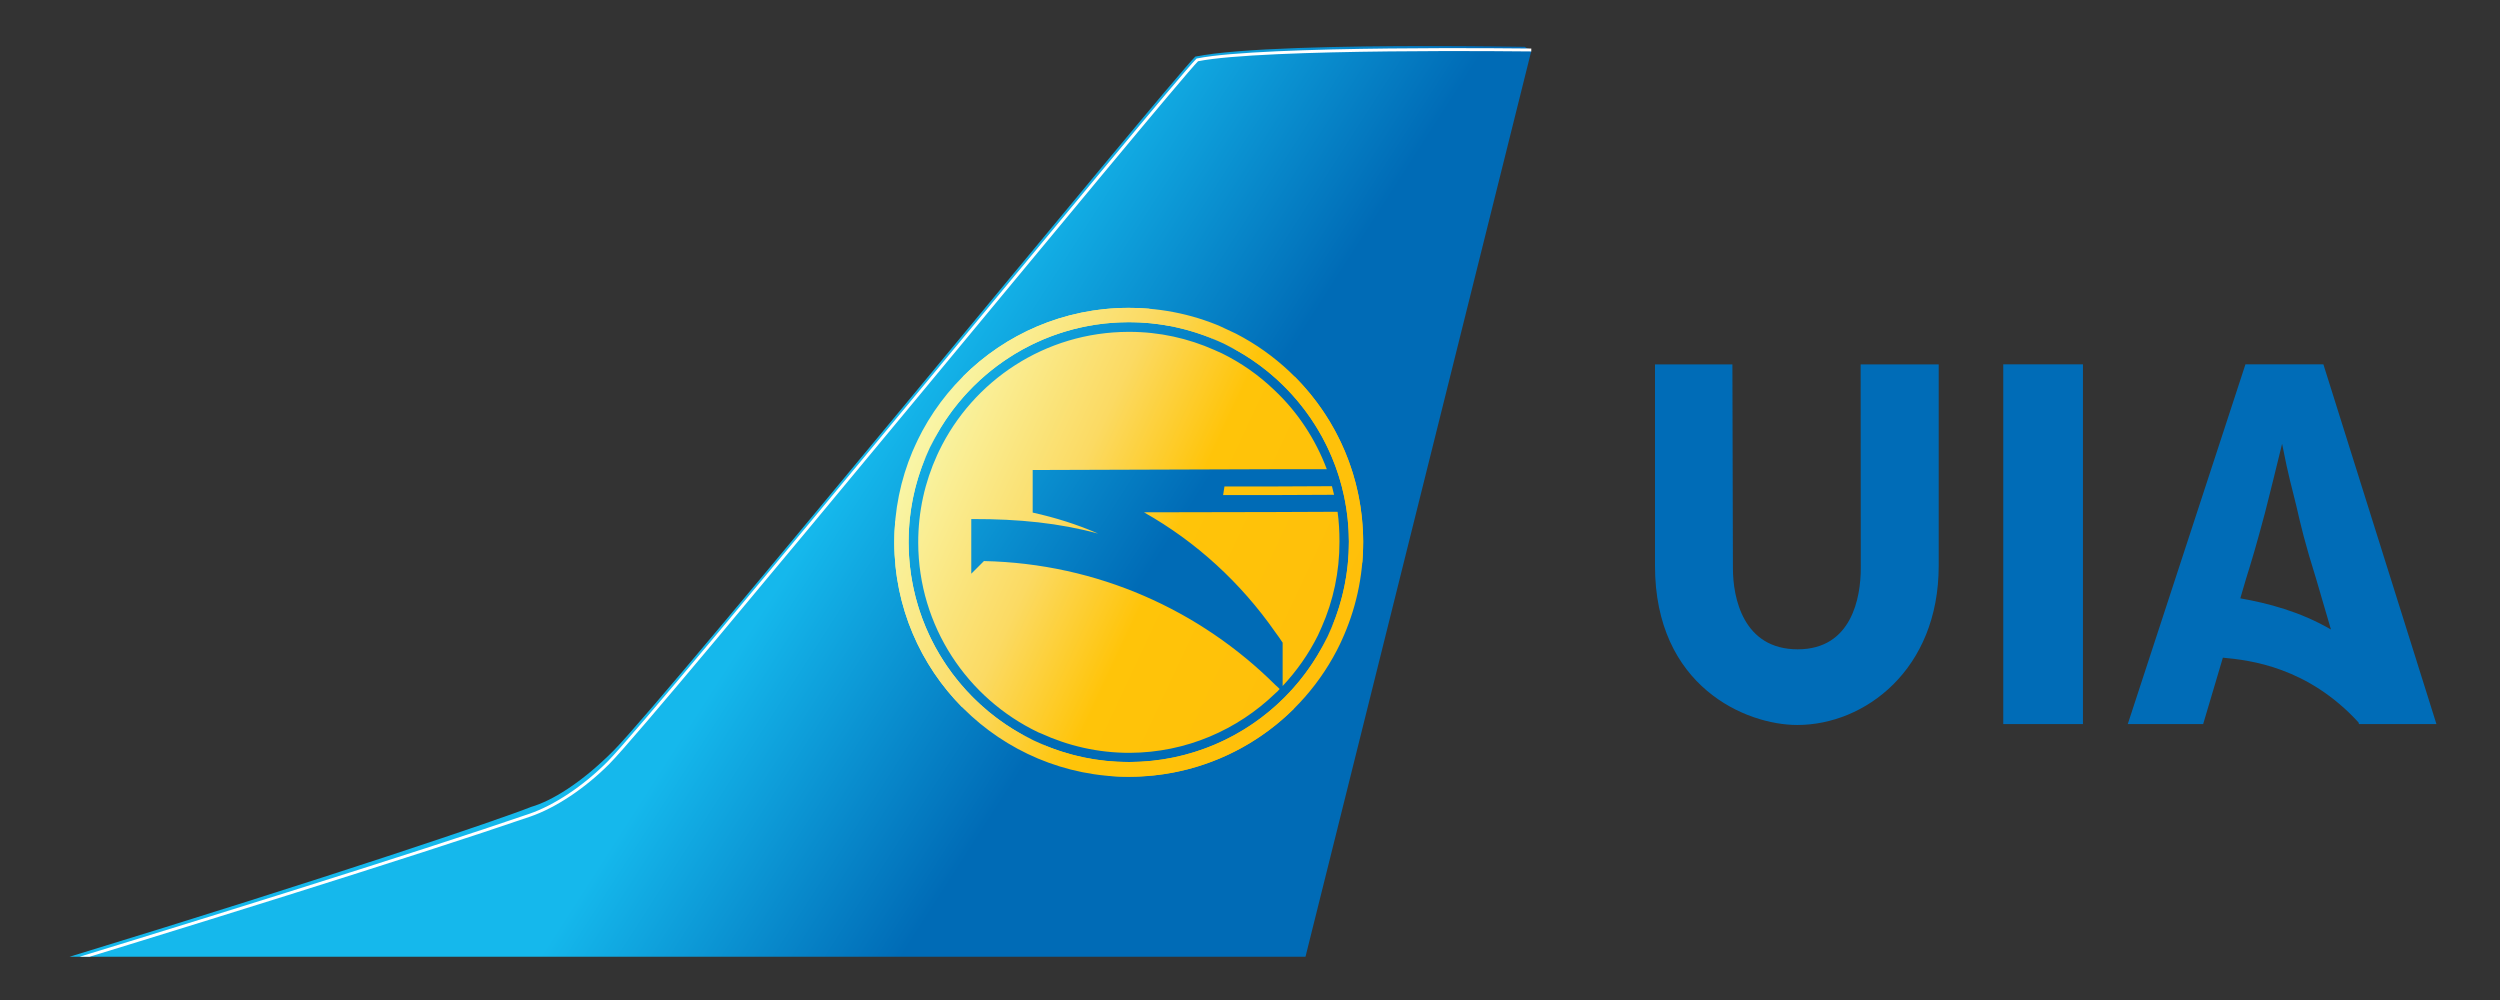 <?xml version="1.0" encoding="UTF-8" standalone="no"?>
<!-- Created with Inkscape (http://www.inkscape.org/) -->

<svg
   xmlns:dc="http://purl.org/dc/elements/1.1/"
   xmlns:cc="http://creativecommons.org/ns#"
   xmlns:rdf="http://www.w3.org/1999/02/22-rdf-syntax-ns#"
   xmlns:svg="http://www.w3.org/2000/svg"
   xmlns="http://www.w3.org/2000/svg"
   xmlns:xlink="http://www.w3.org/1999/xlink"
   version="1.1"
   width="400"
   height="160"
   id="svg3161"
   xml:space="preserve"><rect width="100%" height="100%" fill="#333333" stroke="none"/><defs
     id="defs3165"><linearGradient
       id="linearGradient114607"><stop
         id="stop114609"
         style="stop-color:#f9f5a5;stop-opacity:1"
         offset="0" /><stop
         id="stop114619"
         style="stop-color:#fbda63;stop-opacity:1"
         offset="0.335" /><stop
         id="stop114621"
         style="stop-color:#ffc409;stop-opacity:1"
         offset="0.581" /><stop
         id="stop114611"
         style="stop-color:#ffbf0a;stop-opacity:1"
         offset="1" /></linearGradient><linearGradient
       id="linearGradient114526"><stop
         id="stop114528"
         style="stop-color:#15b8ec;stop-opacity:1"
         offset="0" /><stop
         id="stop114536"
         style="stop-color:#15b8ec;stop-opacity:1"
         offset="0.55" /><stop
         id="stop114534"
         style="stop-color:#006bb6;stop-opacity:1"
         offset="0.72" /><stop
         id="stop114530"
         style="stop-color:#006bb6;stop-opacity:1"
         offset="1" /></linearGradient><clipPath
       id="clipPath3395"><path
         d="m 285.963,541.117 c -5.968,-0.014 -11.366,-2.427 -15.287,-6.324 l 0,0 -3.118,-6.657 c 3.276,6.866 10.285,11.629 18.411,11.65 l 0,0 c 2.948,0.007 5.754,-0.611 8.288,-1.729 l 0,0 -6.357,2.98 c -0.618,0.053 -1.244,0.08 -1.875,0.08 l 0,0 c -0.021,0 -0.04,0 -0.062,0 m 20.484,-21.676 c 0.008,-3.08 -0.667,-6.003 -1.882,-8.626 l 0,0 3.135,6.695 c 0.053,0.628 0.079,1.264 0.077,1.906 l 0,0 c -0.016,5.954 -2.419,11.342 -6.301,15.26 l 0,0 -1.725,0.806 -4.65,2.18 c 6.706,-3.333 11.322,-10.241 11.346,-18.221 m -42.109,1.818 c -0.056,-0.644 -0.083,-1.297 -0.082,-1.955 l 0,0 c 0.017,-5.933 2.402,-11.303 6.258,-15.217 l 0,0 6.572,-3.079 c -6.791,3.306 -11.478,10.266 -11.502,18.33 l 0,0 c -0.007,3.042 0.655,5.932 1.849,8.531 l 0,0 -3.095,-6.61 z m 21.731,-22.301 c -0.017,0 -0.036,0 -0.052,0 l 0,0 c -2.984,0 -5.821,0.641 -8.378,1.792 l 0,0 4.795,-2.246 1.773,-0.831 c 0.615,-0.05 1.236,-0.075 1.864,-0.074 l 0,0 c 5.949,0.015 11.33,2.41 15.247,6.283 l 0,0 3.178,6.787 c -3.265,-6.904 -10.285,-11.689 -18.427,-11.711"
         id="path3397" /></clipPath><clipPath
       id="clipPath3543"><path
         d="m 187,480.89 242,0 0,97 -242,0 0,-97 z"
         id="path3545" /></clipPath><linearGradient
       x1="144.281"
       y1="464.688"
       x2="319.606"
       y2="577.306"
       id="linearGradient114532"
       xlink:href="#linearGradient114526"
       gradientUnits="userSpaceOnUse" /><clipPath
       id="clipPath114538"><path
         d="m 365.239,346.812 c -3.411,3.424 -61.371,74.362 -67.505,80.539 l 0,0 c -3.755,3.764 -7.17,5.825 -9.562,6.519 l 0,0 c -3.355,1.35 -23.288,8.141 -53.536,17.38 l 0,0 143.391,0 26.212,-105.145 -0.656,-0.425 c -1.689,-0.029 -6.027,-0.092 -11.268,-0.092 l 0,0 c -9.543,0 -22.079,0.211 -27.076,1.225"
         id="path114540" /></clipPath><linearGradient
       x1="322.355"
       y1="415.558"
       x2="370.833"
       y2="438.234"
       id="linearGradient114613"
       xlink:href="#linearGradient114607"
       gradientUnits="userSpaceOnUse" /><clipPath
       id="clipPath114615"><path
         d="m 357.469,375.969 c -15.027,0.035 -27.192,12.224 -27.156,27.25 0.044,15.029 12.254,27.194 27.281,27.156 10.829,-0.028 20.145,-6.369 24.5,-15.531 l 0.125,-0.281 c 1.607,-3.485 2.51,-7.376 2.5,-11.469 -0.03,-10.836 -6.383,-20.183 -15.562,-24.531 l -0.188,-0.094 c -3.476,-1.614 -7.353,-2.5 -11.438,-2.5 l -0.062,0 z m 0,1.656 c 14.098,-0.036 25.551,11.373 25.594,25.438 0.034,14.1 -11.37,25.556 -25.469,25.594 l -0.062,0 c -14.074,10e-4 -25.521,-11.385 -25.562,-25.469 -0.031,-14.062 11.396,-25.526 25.5,-25.562 z m 0.031,1.125 c -9.704,0.021 -18.066,5.674 -22,13.844 l -0.219,0.469 c -1.409,3.094 -2.197,6.536 -2.188,10.156 0.025,9.7 5.719,18.08 13.938,22 l 0.312,0.125 c 3.126,1.436 6.611,2.259 10.281,2.25 6.569,-0.019 12.541,-2.684 16.906,-6.906 0.186,-0.152 0.346,-0.305 0.5,-0.5 -0.154,-0.151 -0.31,-0.312 -0.5,-0.469 -8.717,-8.669 -20.63,-14.096 -33.812,-14.375 l -1.469,1.469 0,-6.344 0.188,0 c 5.334,-0.011 10.049,0.468 14.531,1.688 -2.44,-1.071 -5.001,-1.864 -7.594,-2.438 l 0,-4.938 28.094,-0.094 6.031,0 c -1.32,-3.514 -3.404,-6.655 -6.062,-9.156 -1.791,-1.73 -3.837,-3.167 -6.094,-4.281 l -0.906,-0.406 c -3.015,-1.337 -6.343,-2.094 -9.844,-2.094 l -0.094,0 z m 23.594,17.906 -6.625,0.031 -5.844,0 -0.156,1 6,0 6.875,-0.031 c -0.08,-0.349 -0.17,-0.654 -0.25,-1 z m 0.656,2.969 -7.281,0.031 -15.188,0.031 c 6.075,3.419 11.264,8.206 15.219,13.875 0.311,0.425 0.605,0.821 0.875,1.25 l 0,0.062 c 0,0 -0.005,0.021 0,0.031 -0.01,0.01 0,0.021 0,0.062 l 0,4.875 c 1.633,-1.749 3.026,-3.721 4.094,-5.875 L 379.906,413 c 1.339,-3.031 2.072,-6.395 2.062,-9.906 0,-1.199 -0.059,-2.31 -0.219,-3.469 z"
         id="path114617" /></clipPath><linearGradient
       x1="144.281"
       y1="464.688"
       x2="319.606"
       y2="577.306"
       id="linearGradient114644"
       xlink:href="#linearGradient114526"
       gradientUnits="userSpaceOnUse" /><linearGradient
       x1="322.355"
       y1="415.558"
       x2="370.833"
       y2="438.234"
       id="linearGradient114646"
       xlink:href="#linearGradient114607"
       gradientUnits="userSpaceOnUse" /></defs><g
     transform="matrix(1.25,0,0,-1.25,0,160)"
     id="g3169"><g
       transform="matrix(1.379,0,0,1.379,-249.936,-657.607)"
       id="g114623"><path
         d="M 276.219,263.562 144.281,467.188 319.5,580.281 451.469,376.656 z"
         transform="matrix(0.8,0,0,-0.8,0,841.89)"
         clip-path="url(#clipPath114538)"
         id="path3375"
         style="fill:url(#linearGradient114644);fill-opacity:1;fill-rule:nonzero;stroke:none" /><g
         clip-path="url(#clipPath3395)"
         id="g3393"><g
           id="g3399"><g
             transform="scale(1,-1)"
             id="g3401"><g
               id="g3403"><path
                 d="m 258.853,-509.546 c 0,0 17.319,-36.984 17.319,-36.984 0,0 4.159,1.945 4.159,1.945 0,0 -17.32,36.983 -17.32,36.983 0,0 -4.158,-1.944 -4.158,-1.944 z"
                 id="path3405"
                 style="fill:#f9f790;fill-opacity:1;fill-rule:nonzero;stroke:none" /><path
                 d="m 263.011,-507.601 c 0,0 17.32,-36.983 17.32,-36.983 0,0 0.304,0.142 0.834,0.391 0,0 -17.32,36.983 -17.32,36.983 -0.531,-0.249 -0.834,-0.391 -0.834,-0.391 z"
                 id="path3407"
                 style="fill:#f9f790;fill-opacity:1;fill-rule:nonzero;stroke:none" /><path
                 d="m 263.845,-507.211 c 0,0 17.32,-36.983 17.32,-36.983 0.531,0.249 1.29,0.604 2.2,1.031 0,0 -17.32,36.983 -17.32,36.983 -0.911,-0.426 -1.669,-0.782 -2.2,-1.031 z"
                 id="path3409"
                 style="fill:#f9f489;fill-opacity:1;fill-rule:nonzero;stroke:none" /><path
                 d="m 266.045,-506.18 c 0,0 17.32,-36.983 17.32,-36.983 1.821,0.854 4.248,1.991 6.676,3.129 0,0 -17.319,36.981 -17.319,36.981 -2.428,-1.137 -4.856,-2.274 -6.677,-3.127 z"
                 id="path3411"
                 style="fill:#f9ee77;fill-opacity:1;fill-rule:nonzero;stroke:none" /><path
                 d="m 272.722,-503.053 c 0,0 17.319,-36.981 17.319,-36.981 2.428,1.138 4.855,2.276 6.676,3.129 0,0 -17.318,36.979 -17.318,36.979 -1.821,-0.853 -4.249,-1.99 -6.677,-3.127 z"
                 id="path3413"
                 style="fill:#fad947;fill-opacity:1;fill-rule:nonzero;stroke:none" /><path
                 d="m 279.399,-499.925 c 0,0 17.318,-36.979 17.318,-36.979 0.91,0.427 1.669,0.782 2.2,1.031 0,0 -17.317,36.978 -17.317,36.978 -0.531,-0.249 -1.29,-0.604 -2.2,-1.031 z"
                 id="path3415"
                 style="fill:#fac71b;fill-opacity:1;fill-rule:nonzero;stroke:none" /><path
                 d="m 281.599,-498.894 c 0,0 17.317,-36.978 17.317,-36.978 0.531,0.249 0.834,0.391 0.834,0.391 0,0 -17.317,36.978 -17.317,36.978 0,0 -0.304,-0.142 -0.834,-0.391 z"
                 id="path3417"
                 style="fill:#fbc10e;fill-opacity:1;fill-rule:nonzero;stroke:none" /><path
                 d="m 282.434,-498.504 c 0,0 17.317,-36.978 17.317,-36.978 0,0 8.018,3.748 8.018,3.748 0,0 -17.321,36.983 -17.321,36.983 0,0 -8.014,-3.753 -8.014,-3.753 z"
                 id="path3419"
                 style="fill:#fbbf09;fill-opacity:1;fill-rule:nonzero;stroke:none" /><path
                 d="m 290.447,-494.751 c 0,0 17.321,-36.983 17.321,-36.983 0,0 5.406,2.533 5.406,2.533 0,0 -17.319,36.983 -17.319,36.983 0,0 -5.408,-2.533 -5.408,-2.533 z"
                 id="path3421"
                 style="fill:#fabb09;fill-opacity:1;fill-rule:nonzero;stroke:none" /></g></g></g></g><path
         d="m 344.406,367 -23.062,49.281 49.281,23.062 23.062,-49.281 z"
         transform="matrix(0.8,0,0,-0.8,0,841.89)"
         clip-path="url(#clipPath114615)"
         id="path3437"
         style="fill:url(#linearGradient114646);fill-opacity:1;fill-rule:nonzero;stroke:none" /><g
         clip-path="url(#clipPath3543)"
         id="g3541"><g
           transform="translate(323.38,565.054)"
           id="g3547"><path
             d="m 0,0 c 0,0 -24.904,0.314 -30.999,-0.92 -2.436,-2.445 -50.285,-60.844 -54.67,-65.251 -2.295,-2.304 -4.998,-4.067 -7.272,-4.851 -20.413,-7.022 -87.744,-27.504 -98.48,-29.679"
             id="path3549"
             style="fill:none;stroke:#ffffff;stroke-width:0.272;stroke-linecap:butt;stroke-linejoin:miter;stroke-miterlimit:4;stroke-opacity:1;stroke-dasharray:none" /></g></g><path
         d="m 353.964,516.955 c 0,-2.717 -0.832,-7.532 -5.852,-7.532 -5.066,0 -6.017,4.77 -6.017,7.532 l -0.047,18.917 -7.186,0 0,-18.687 c 0,-11.236 8.461,-14.785 13.204,-14.785 6.262,0 13.131,5.115 13.131,14.785 l 0,18.687 -7.246,0 0.013,-18.917 z m 13.224,-14.47 7.397,0 0,33.393 -7.397,0 0,-33.393 z m 22.004,11.67 0.525,1.792 c 0.527,1.677 0.957,3.113 1.773,6.178 0.383,1.535 1.103,4.36 1.58,6.375 0.625,-3.211 0.911,-4.025 1.341,-5.846 0.384,-1.677 0.769,-3.351 1.823,-6.707 l 1.371,-4.685 c -2.878,1.673 -5.842,2.435 -8.413,2.893 m 7.71,21.723 -7.232,0 -10.924,-33.393 6.997,0 1.83,6.162 c 2.545,-0.234 7.878,-0.87 12.591,-6.01 l 0.045,-0.152 7.187,0 -10.494,33.393 z"
         id="path3561"
         style="fill:#006cb7;fill-opacity:1;fill-rule:nonzero;stroke:none" /></g></g></svg>